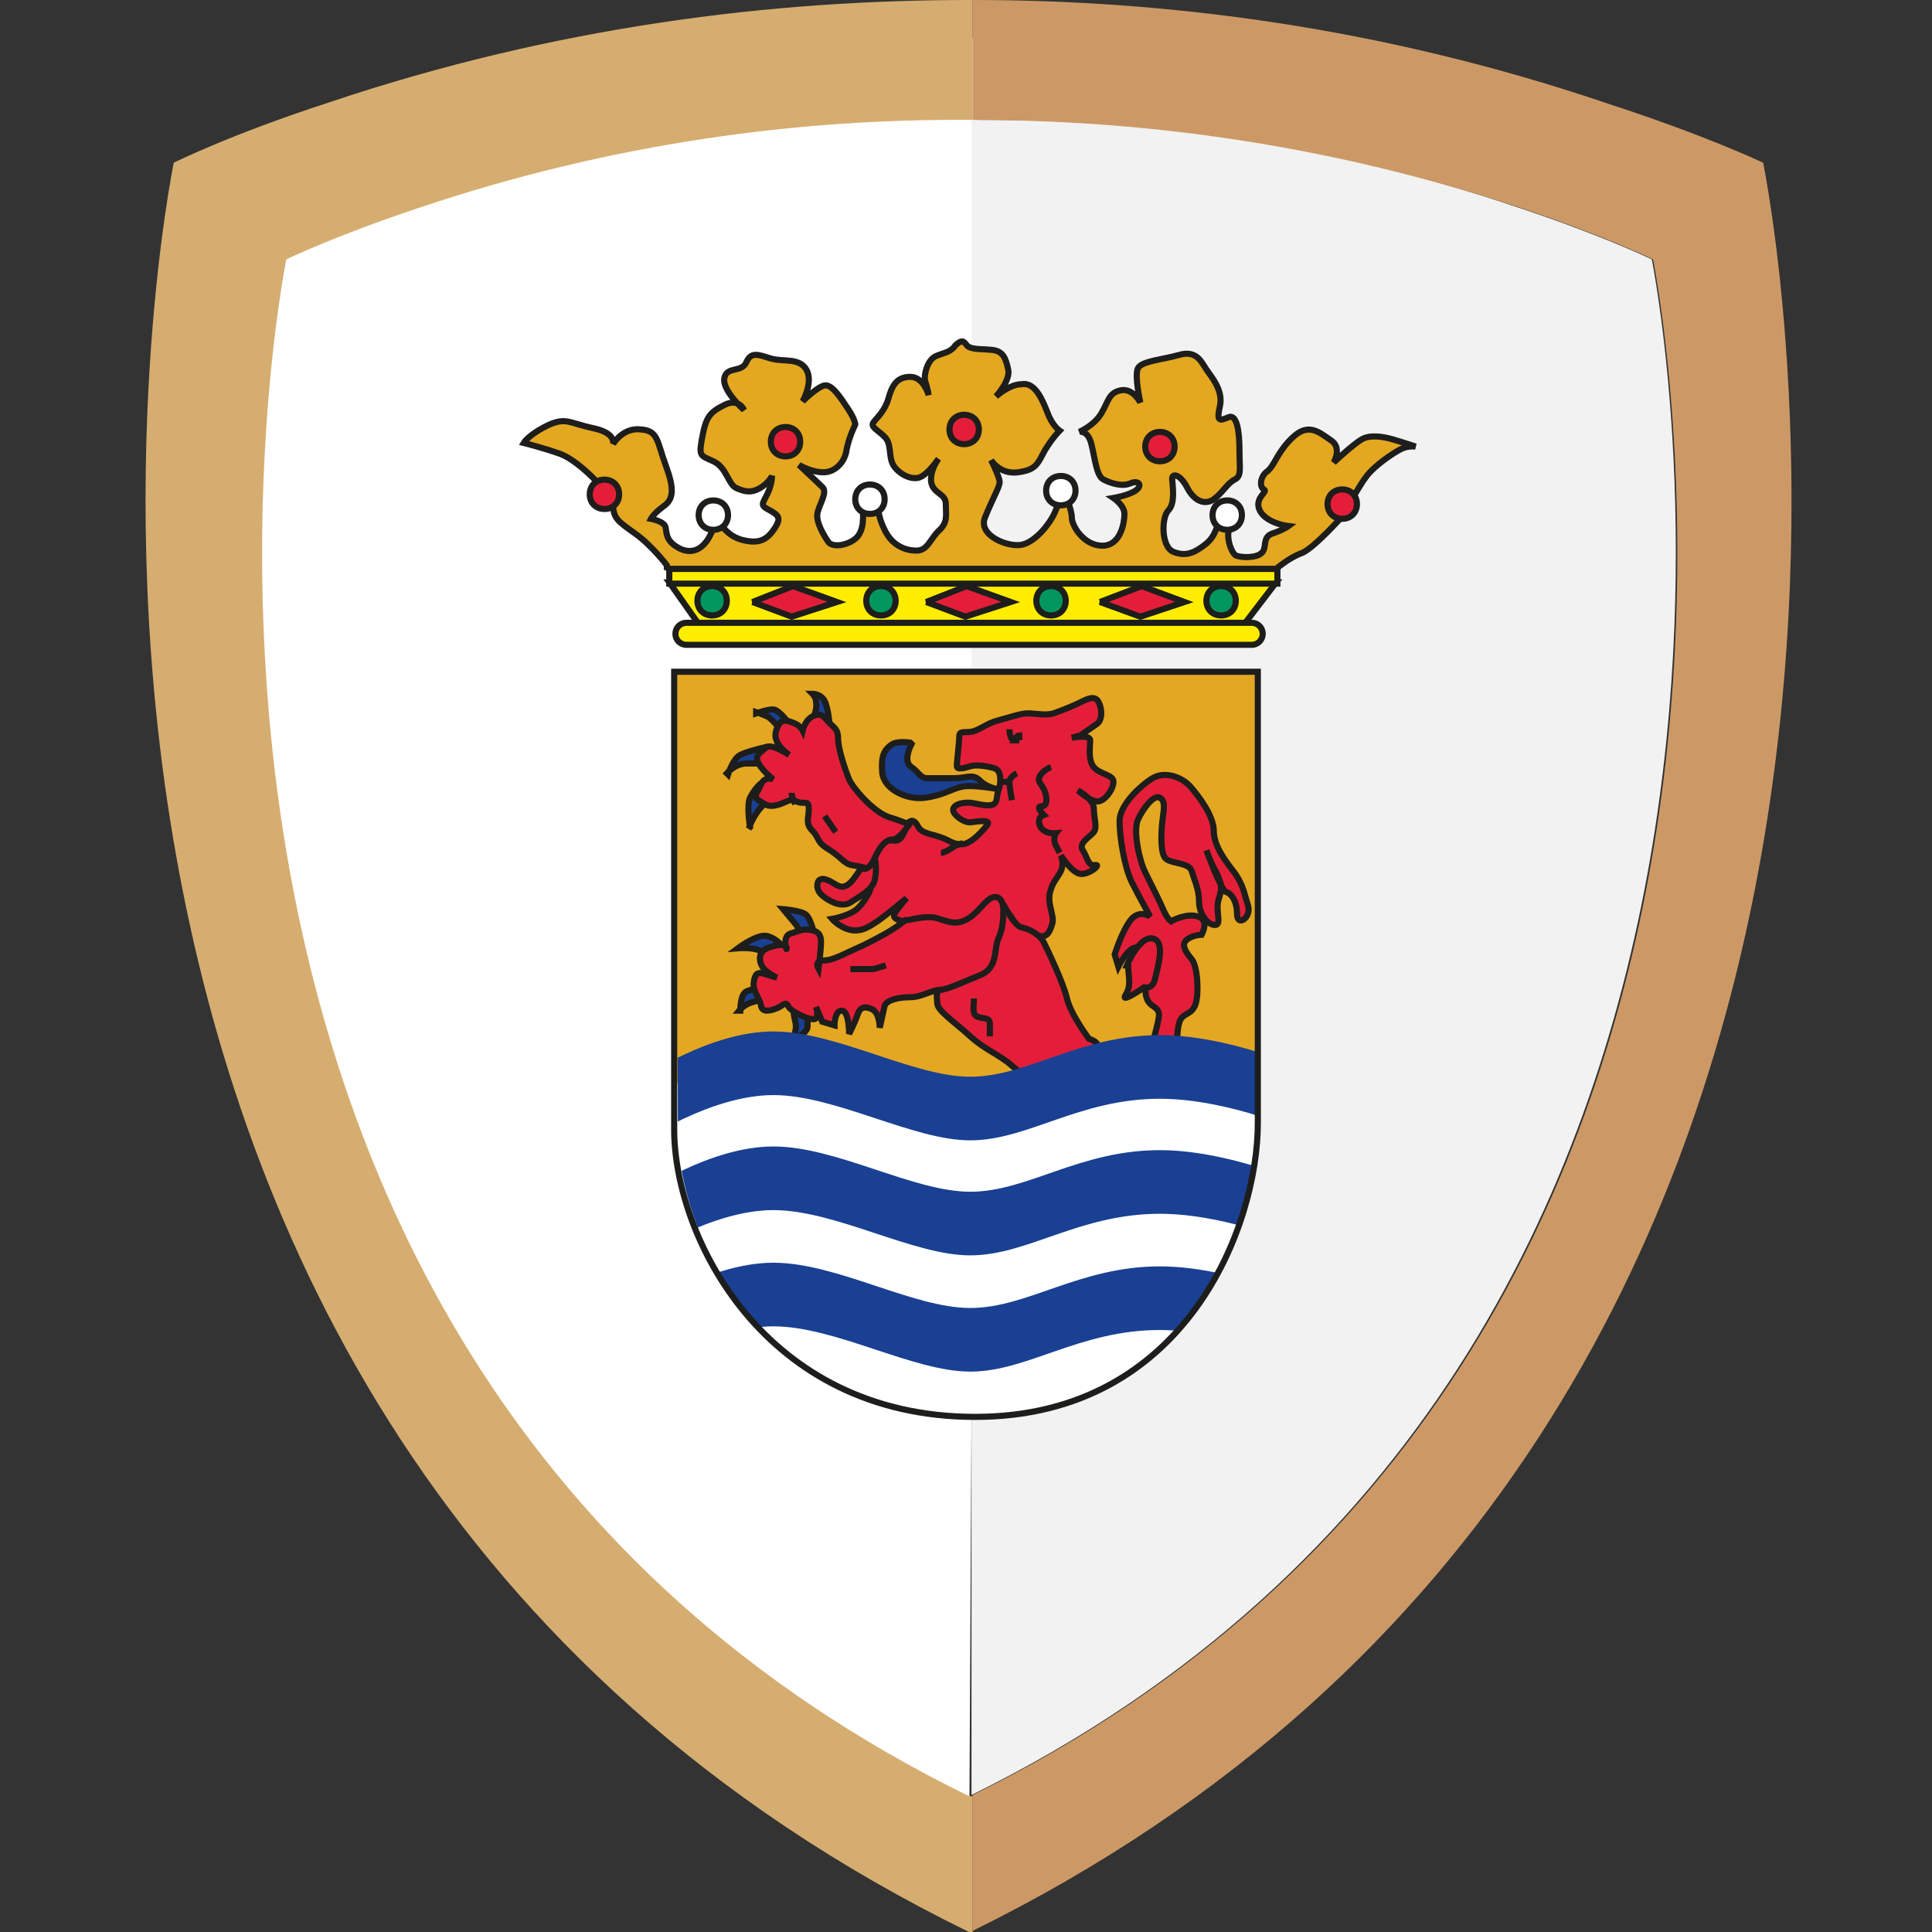 <svg id="Laag_1" data-name="Laag 1" xmlns="http://www.w3.org/2000/svg" width="55.7mm" height="55.7mm" version="1.1" viewBox="0 0 157.9 157.9"><rect x="0" y="0" width="157.9" height="157.9" fill="#333333" stroke="none"/><defs><clipPath id="clippath"><path class="cls-2" d="M55.1 54.9h47.7v36.9c0 8.3-5.7 24-23 24S55.4 101 55.4 92.3 55.2 55 55.2 55z"/></clipPath><style>.cls-2,.cls-7{stroke-width:0}.cls-2,.cls-9{fill:none}.cls-10{fill:#e41e39}.cls-10,.cls-15,.cls-16,.cls-9{stroke:#1d1d1b;stroke-miterlimit:4;stroke-width:.5px}.cls-15,.cls-7{fill:#fff}.cls-16{fill:#ffed00}</style></defs><path class="cls-7" d="M79.2 152.9l-19.8-13-20.7-22.3L22.6 93l-5.4-76.2L80 3l-.8 149.9z"/><path d="M135 21.2s-3.9-1.9-10.8-4.2C108.3 11.6 93 9.7 79.4 9.8v136.9C153.1 110.4 135 21.2 135 21.2z" fill="#f1f2f1" stroke-width="0"/><path class="cls-2" d="M34.2 17c-6.9 2.3-10.8 4.2-10.8 4.2S5.2 110.6 79.2 146.8h.3V9.8h-.3c-13.7 0-29 1.8-45 7.2z"/><path d="M79.2 146.8C5.2 110.6 23.4 21.2 23.4 21.2s3.9-1.9 10.8-4.2c16-5.4 31.4-7.3 45-7.2h.3V0h-.3C63.3 0 45.5 2.1 26.8 8.4c-8 2.6-12.6 4.9-12.6 4.9S-7 115.8 79.2 157.9h.3v-11.1h-.3z" fill="#d6ad70" stroke-width="0"/><path d="M144.1 13.3s-4.6-2.2-12.6-4.8C113 2.2 95.3 0 79.5 0v9.8c13.6 0 28.8 1.9 44.8 7.2 6.9 2.3 10.8 4.2 10.8 4.2s18.2 89.2-55.6 125.5v11.1c85.8-42.2 64.6-144.5 64.6-144.5z" fill="#c96" stroke-width="0"/><path class="cls-7" d="M55.1 54.9h47.7v36.9c0 8.3-5.8 24-23.1 24S55.3 101 55.3 92.3 55.1 55 55.1 55z"/><path d="M102.6 88.6V54.8H54.9v33.8s11.1-1.9 13.5-1S78 90.7 81.9 90s9.5-3.1 13.3-3.1 7.2 1.8 7.2 1.8z" fill="#e3a722" stroke-width="0"/><path d="M74.5 60.8c-.3.6-.6 1.5 0 1.9s.7.9 1.3.9H78c1 0 1.5-.4 2.1.2.6.6 1.5.7 1.5.7s-2.1-.4-3-.2-1.5.7-3 .9-3.4-.7-3.5-2.1.2-1.8.7-2.2 1.6-.2 1.6-.2zm-8.1-4.1s.7 0 1 .6.4 1.9.4 1.9l-1.3-.6s.3-.7.2-1.2c0-.4-.3-.7-.3-.7zm-4.6 1.6s1.1-.4 1.5-.3 1.1 1 1.1 1l-.9.3s-.3-.4-.7-.7c-.4-.2-1-.4-1-.4zm-2.3 5s.4-1.3 1-1.6 1.9-.6 1.9-.6l-.2 1.3H61c-.9 0-1.6.8-1.6.8zm1.8 4.3s-.3-1.8 0-2.4.7-1 .7-1l.9 1.2s-.2 0-.8.7-.9 1.6-.9 1.6zm4 9h1.3s-.3-1.6-.8-1.9-1.8-.4-1.8-.4l1 1.2c.5.6.3 1.1.3 1.1zm-1.3.8l-.9.9s-.4-.3-1-.6-1.8-.2-1.8-.2 1.6-1.2 2.4-1 1.3.9 1.3.9zm-3.5 5.2s0-1.2.4-1.5 1.2-.3 1.2-.3l.4.9s-.3 0-1 .2-1.1.7-1.1.7zm4.3-.6s0 .7.2 1.5-.3 1.5-.3 1.5 1.3-.5 1.3-1.1v-1.5l-1.1-.3z" fill="#194093" stroke="#1d1d1b" stroke-miterlimit="4" stroke-width=".5"/><path class="cls-10" d="M96.2 85.1s0-1.3.3-1.8.9-.4 1.2-1.2.2-3.1-.3-3.7-.9-1.2-.4-1.6 1.2-.4 1.2-.4.7-1.2-.3-1.5-2.2.4-2.2.4-.3-.2-.6-.9-1-2.1-1.5-3.1-1-3.4-.6-4.3 1.3-2.1 1.8-1.8.3 1 .2 1.9-.2 2.7.3 3.1 1.9.3 2.1 1 .6 1.5.6 2.5.7 1.9 1.3 1.9 0-1.2.3-2.1c.2-.6.3-1.2 0-1.7 0-.2-.2-.5-.3-.7-.4-.7-.7-1.6-.7-1.6s1.2 3.3 1.6 3.4.9.7.9 1.8 1.2.3.9-.7l-.3-1s-.2-.9-.9-1.8-1.6-2.1-1.6-3.3-1.2-2.8-1.9-3.6-2.1-1.3-3.1-.7c-1 .6-2.7 2.2-2.7 3.5s.4 3.8 1 5 1.5 2.8 1.5 2.8-.9-.6-1.6.3-1.3 2.8-1.3 2.8l.3 1s.6-1.2 1.2-1.5 1 .7 1 .7v2.1c0 .9 0 1.5.6 1.9s.6.6.4 1.5-.7 2.2 0 2.2 1.6-1.2 1.6-1.2v.4z"/><path class="cls-16" d="M101.7 51H57.1l-2.4-3.4h49.6l-2.6 3.4z"/><path d="M54.7 46.5h49.6s1-.9 2.1-1.3c1-.4 3.4-3.1 3.4-3.1s1.2-2.3 1.9-3.2 2.2-1.9 2.8-2.2c.6-.3 1.2-.2 1.2-.2s-1.2-.4-1.9-.6c-.7-.2-1.8-.4-2.5 0s-2.3 1.9-2.3 1.9.7-1.2-.2-1.8-1.8-1.5-3.1-.3-1.5 2.3-2.1 2.8c-.6.4-.7 1.3-.3 1.5.4.2-.9.7-.3 1.8.6 1 2.3 1.2 2.3 1.2s-.4.3-1.3.6-.4 1.2-.9 1.6c-.4.4-1.6.4-2.1.2-.4-.3-.7-1.3-.6-1.9.2-.6-.2-1.9-.6-1.2s-.4 1.5-1.3 2.2-1.6 1-2.6.6-1-2.8-.4-3.4c.6-.6.3-2.2.3-2.6s.6-.4 1.2.7c.6 1.2 1.5 1.5 2.2 1s1.1-1.3 1.7-1.6.4-.9.4-2.4-.2-3-.9-2.7c-.7.3-1 .4-.7-.9.3-1.3-.7-2.4-1.1-3s-.8-1.6-2.2-1.2-3.1.5-3.4 1.1.2 2.8.2 2.8-.6-1.2-1.6-1-1 .9-1.6 1.9-1.8 1.5-1.8 1.5.7-.2 1 1 .4 2.6 1 2.9c.6.3 1.5.6 2.2.3s1 .2.4.6c-.6.4-1.8.6-1.8.6s.9.6.9 1.3-.3 2.6-1.8 2.6-2.5-1.6-2.5-2.3-.7-2.3-.7-2.3-.3 1-.7 1.9-1.5 2.3-2.6 2.6-3.7-.7-3.1-2.2 1.2-2.5 1.2-2.9-.7-1.8-.7-1.8.7 1.2 2.2 1 1.6-.7 2.2-1.8c.6-1 1.2-1.6 1.2-1.6s-.6-.4-1-1.5c-.4-1-1-2.5-2.1-2.3-1 0-2.1 1-2.1 1s1.2-1.3 1-2.2c-.2-.9-.4-1.5-1.3-1.6s-1.8 0-2.1-.4-.4-.4-.9 0c-.4.6-.9.6-1.6.9s-1 1.5-.9 2c.2.6.3 1.2.3 1.2s-.4-1.5-1.5-1.5-1.5.7-1.8 1.8c-.3 1-.9 1.5-1.2 1.9-.3.4.3.6.9 1.2.6.6.3 1.6.7 2.3s1.5 1.3 2.2 1 1.5-1.5 1.5-1.5-.7.9-.6 1.9c.2 1 1.2.9 1.2 1.8s.2 1.5-.6 2.2c-.7.7-.9 1.6-1.8 1.6s-1.9-.4-2.5-1.5-.6-1.8-.7-2.3c-.2-.6-1.2-1.2-1.2-.3s.2 2-.3 2.8c-.4.7-2 1.2-2.5.6-.4-.6-1-1.6-.9-2.3s.9-1.8.4-2.2c-.4-.4-1.9-1.8-1.9-1.8s1 .6 2 .6 1.8-.9 1.9-1.9c.2-1 .7-2 .7-2s0-.4-.6-1.3-1.3-2-1.9-1.9-1.8 1.3-1.8 1.3.9-1.6.3-2.6-1.9-.6-2.9-.9-1.6-.6-2 .3-1.6.3-1.8 1.3 1.6 2.6 1.6 2.6-.4-1-1.6-.4c-1.2.6-1.5 1-1.8 2.6s-.2 1.5.9 2 1.2 1.9 1.9 2.2 1.2.4 1.9 0 1-1 1-1 0 .7-.4 1.5-.6.9.2 1.3c.7.4 1 .6.4 1.5s-1.2 1.2-2.3 1c-1.2-.2-1.8-.9-2.2-1.5s-.2-.3-.6.7c-.4 1-1.2 2-2.5 1.5-1.3-.6-1.2-1.3-1.3-1.8s-1.2-.7-1.2-.7.2-.4 1-1c.9-.6.9-1.5.2-3.4s-.6-2.8-2-2.9c-1.5-.2-2.3 1.2-2.3 1.2s.3-.9-1.6-1.3-2.2-.9-3.6-.3c-1.7.8-2.1 1.5-2.1 1.5s1.6.4 3 .9c1.6.6 4.2 3.3 4.3 4.3s.4 1.2 1.8 2.2 2.6 2.6 2.6 2.6h0v.2z" fill="#e3a720" stroke="#1d1d1b" stroke-miterlimit="4" stroke-width=".5"/><path class="cls-10" d="M50.6 40.4c0 .7-.5 1.2-1.2 1.2s-1.2-.5-1.2-1.2.5-1.2 1.2-1.2 1.2.5 1.2 1.2zm14.8-4.3c0 .7-.5 1.2-1.2 1.2s-1.2-.5-1.2-1.2.5-1.2 1.2-1.2 1.2.5 1.2 1.2z"/><path class="cls-15" d="M59.5 42.1c0 .7-.5 1.2-1.2 1.2s-1.2-.5-1.2-1.2.5-1.2 1.2-1.2 1.2.5 1.2 1.2z"/><path d="M59.4 49.1c0 .7-.5 1.2-1.2 1.2s-1.2-.5-1.2-1.2.5-1.2 1.2-1.2 1.2.5 1.2 1.2zm13.8 0c0 .7-.5 1.2-1.2 1.2s-1.2-.5-1.2-1.2.5-1.2 1.2-1.2 1.2.5 1.2 1.2zm13.9 0c0 .7-.5 1.2-1.2 1.2s-1.2-.5-1.2-1.2.5-1.2 1.2-1.2 1.2.5 1.2 1.2zm13.9 0c0 .7-.5 1.2-1.2 1.2s-1.2-.5-1.2-1.2.5-1.2 1.2-1.2 1.2.5 1.2 1.2z" fill="#00975f" stroke="#1d1d1b" stroke-miterlimit="4" stroke-width=".5"/><path class="cls-15" d="M72.3 40.8c0 .7-.5 1.2-1.2 1.2s-1.2-.5-1.2-1.2.5-1.2 1.2-1.2 1.2.5 1.2 1.2zm15.6-.7c0 .7-.5 1.2-1.2 1.2s-1.2-.5-1.2-1.2.5-1.2 1.2-1.2 1.2.5 1.2 1.2zm13.6 2c0 .7-.5 1.2-1.2 1.2s-1.2-.5-1.2-1.2.5-1.2 1.2-1.2 1.2.5 1.2 1.2z"/><path class="cls-10" d="M80 35.1c0 .7-.5 1.2-1.2 1.2s-1.2-.5-1.2-1.2.5-1.2 1.2-1.2 1.2.5 1.2 1.2zm16 1.4c0 .7-.5 1.2-1.2 1.2s-1.2-.5-1.2-1.2.5-1.2 1.2-1.2 1.2.5 1.2 1.2zm14.9 4.7c0 .7-.5 1.2-1.2 1.2s-1.2-.5-1.2-1.2.5-1.2 1.2-1.2 1.2.5 1.2 1.2z"/><path class="cls-16" d="M54.7 46.5h49.7v1.2H54.7z"/><path class="cls-10" d="M61.5 49.2l3.3-1.3 3.6 1.3-3.7 1.2-3.2-1.2zm14.2 0l3.3-1.3 3.6 1.3-3.7 1.2-3.2-1.2zm14.2 0l3.4-1.3 3.5 1.3-3.6 1.2-3.3-1.2zm-8.5 24.6s-.8 1-1.9 1.3-1.6.9-2.4.6c-.7-.3-2.5-.4-3-.4s-1.2-.2-1-.6 1-1.3 1-1.3-1.8 1.5-2.4 1.9-1.3.9-2.2.7-1.5-.9-1.5-.9 1.2-.2 1.9-.7 1.2-1.6 1.2-1.6.3-1.5.3-2.2 0-1 .3-1.5 1-.4 1.5-.4.7-.7.9-1.2.6-.6.9 0 .9.6 1.8.9 1 .6 1.8.6 1.8-1.2 2.1-1.6-.7-.3-1.3-.2-1.5-.6-1.5-1 .6-.6 1.2-.6 1.3.3 1.9.2.4-.7.6-1.2.3-1.6-.3-1.8-1.5-.3-1.9-.2-1.2.4-1.2 0 .2-1.9.2-2.4.4-.3 1-.4 1.3-.7 2.1-.9 1.9-.6 2.5-.6 1.5.2 2.1 0 1.6-.6 2.2-.9 1.2-.6 1.5 0 .3 1.5-.2 1.8l-1.3.9-.7.2s1.5-.3 1.5.2-.2 1.6.3 2.2 1.6.6 1.6 1.2-.7 1.6-1.3 1.6-1.6-.9-1.6-.9 1.3.7 1.3 1.5.3 1.5 0 1.9-1.3.9-.9 1.5.4 1.3 1 1.2-.6.9-1.3.7-1.5-1.5-1.5-1.5.3.7 0 1.3-.7.9-.9 1.8.4 1.9.2 2.5-.4 1.3-1.3.9-1.5-.4-1.9-1.2-1.2-1.3-1.2-1.3h-.2z"/><path class="cls-9" d="M85.9 62.7s-.6.2-.9.7.2.7.4 1.3.2 1.2-.3 1.2.2.7.2.7-.6.2-.3.9 1.3.6 1.3.6-.3.4 0 1l.3.6m-4.1-10.1s0 .9.4.9h.4m-.2 2.7s-.6.3-.6.7.2 1.5.2 1.5m-.2-1.5h-.7m-4.9 5.8c.4 0 1.2-.6 1.2-.6l.6-.2"/><path class="cls-10" d="M82 73.9s.9 1.8 1.5 1.9 1.5.6 1.8 1.2 1.6 3.3 1.9 4.6 1.8 3.3 1.8 3.3 1.5.4.2 1.3-4 1.3-4.6 1.5-.9.3-1.9-.6-2.2-1.3-3.4-2.4-2.7-2.1-2.7-2.7-.3-1.1.8-1.3c1-.2 2.4-.8 3.1-2.2.7-1.3.7-2.4.8-3s.7-1.7.7-1.7z"/><path class="cls-10" d="M74.2 75.2c.9-.2 1.6-.3 2.2-.2s1.5.7 2.5.2 1.5-1.5 2.1-1.8 1 .2 1 .9 0 1.5-.4 2.4 0 2.4-1.5 3-2.7 1.2-3.3 1.2-1.5.6-2.4.6-1.9.2-2.1.7l-.4 1.8s0-1.2-.6-1.5-1-.2-1.2.4-.7 1.6-.7 1.6 0-1.9-.6-1.9-.6 1.2-.6 1.2l-1-.3-.3-.7-.2-.5s.3 1-.2 1-1.2-.4-1.2-.4-.7-.3-.9-.7-.4 0-.9.2-1.2.4-1.3-.2-.7-1.2-.6-1.9.3-.9.9-.7 1 .3 1 .3-.9-.4-1.2-.9-.3-1.2.4-1.5 1.6-.4 1.6 0-.4-1 .3-1.2.9-.4 1.6-.3.9.4.9 1-.2 2.2-.2 2.2-.4-.7.4-.7 1.8-.6 2.5-.9 1.3-.6 2.4-1.2 1.8-1.2 1.8-1.2h.2zm-2.7-5.1s.2.9 0 1.8-1.5 1.5-1.9 1.8-1 .3-1.6 0-1.2-.7-1.2-1.3.4-.7 1-.4.9.7 1.5.3 1-1.5 1.6-1.8l.6-.3z"/><path class="cls-9" d="M69.5 79.2h1.9l1-.3m7.2 2.7c0 .6-.2 1.3.3 1.5s1 0 1 .6v1"/><path class="cls-10" d="M70.6 71s.4.2.9-.9 1-1.5 1.5-1.5 1.3-1.2 1.3-1.2-.3-.2-1.6-.6-3-2.4-3.3-3.1-.9-2.5-.9-3.3-.3-.9-.7-1.3-.6-.9-1.3-.6-.9 1.2-.9 1.2-.2-.4-.7-.6-1-.4-1.3.2-.3 1 0 1.5.9.9.9.9-1.5-1-1.9-.6-1 .6-.6 1.3 1.2 1.3 1.2 1.3-.7-.3-1 .4c-.3.7-.7 1-.2 1.3s.7.6 1.5.4c.8-.2 1-.6 1.6-.3s1-.2 1 .6-.3 1.2.3 1.8.3.9 1.3 1.5 1.3 1.2 1.9 1.3 1 .2 1 .2z"/><path class="cls-9" d="M67.4 66.7l.9 1.3m-3.6-3.2c0 .4.3.9.3.9"/><g clip-path="url(#clippath)"><path d="M109 93.6s-7.6-3.8-14.2-3.8-10.8 3.4-15.5 3.4-11-3.7-16.1-3.7-10.7 3.8-10.7 3.8v-5.2s5.5-3.8 10.7-3.8S74.6 88 79.3 88s8.9-3.4 15.5-3.4 14.2 3.8 14.2 3.8v5.2zm0 9.4s-7.6-3.8-14.2-3.8-10.8 3.4-15.5 3.4-11-3.7-16.1-3.7-10.7 3.8-10.7 3.8v-5.2s5.5-3.8 10.7-3.8 11.4 3.7 16.1 3.7S88.2 94 94.8 94s14.2 3.8 14.2 3.8v5.2zm0 9.5s-7.6-3.8-14.2-3.8-10.8 3.4-15.5 3.4-11-3.7-16.1-3.7-10.7 3.8-10.7 3.8V107s5.5-3.8 10.7-3.8 11.4 3.7 16.1 3.7 8.9-3.4 15.5-3.4 14.2 3.8 14.2 3.8v5.2z" fill="#194093" stroke-width="0"/></g><path class="cls-10" d="M92.2 78.9c0 .9.3 1.6-.2 2.4s1.5-.6 1.5-.6.7.2.9-.7.9-3.1-.2-3.3-2.1 2.2-2.1 2.2z"/><path class="cls-9" d="M55.1 54.9h47.7v36.9c0 8.3-5.8 24-23.1 24S55.1 101 55.1 92.3V55z"/><path d="M83.3 60.5h0v-.4c-.2 0-.4.4-.4.4h.4" fill="#1d1d1b" stroke="#1d1d1b" stroke-miterlimit="4" stroke-width=".5"/><path class="cls-16" d="M103.2 51.8c0 .5-.4.9-.9.9H56.1c-.5 0-.9-.4-.9-.9s.4-.9.9-.9h46.2c.5 0 .9.4.9.9z"/></svg>